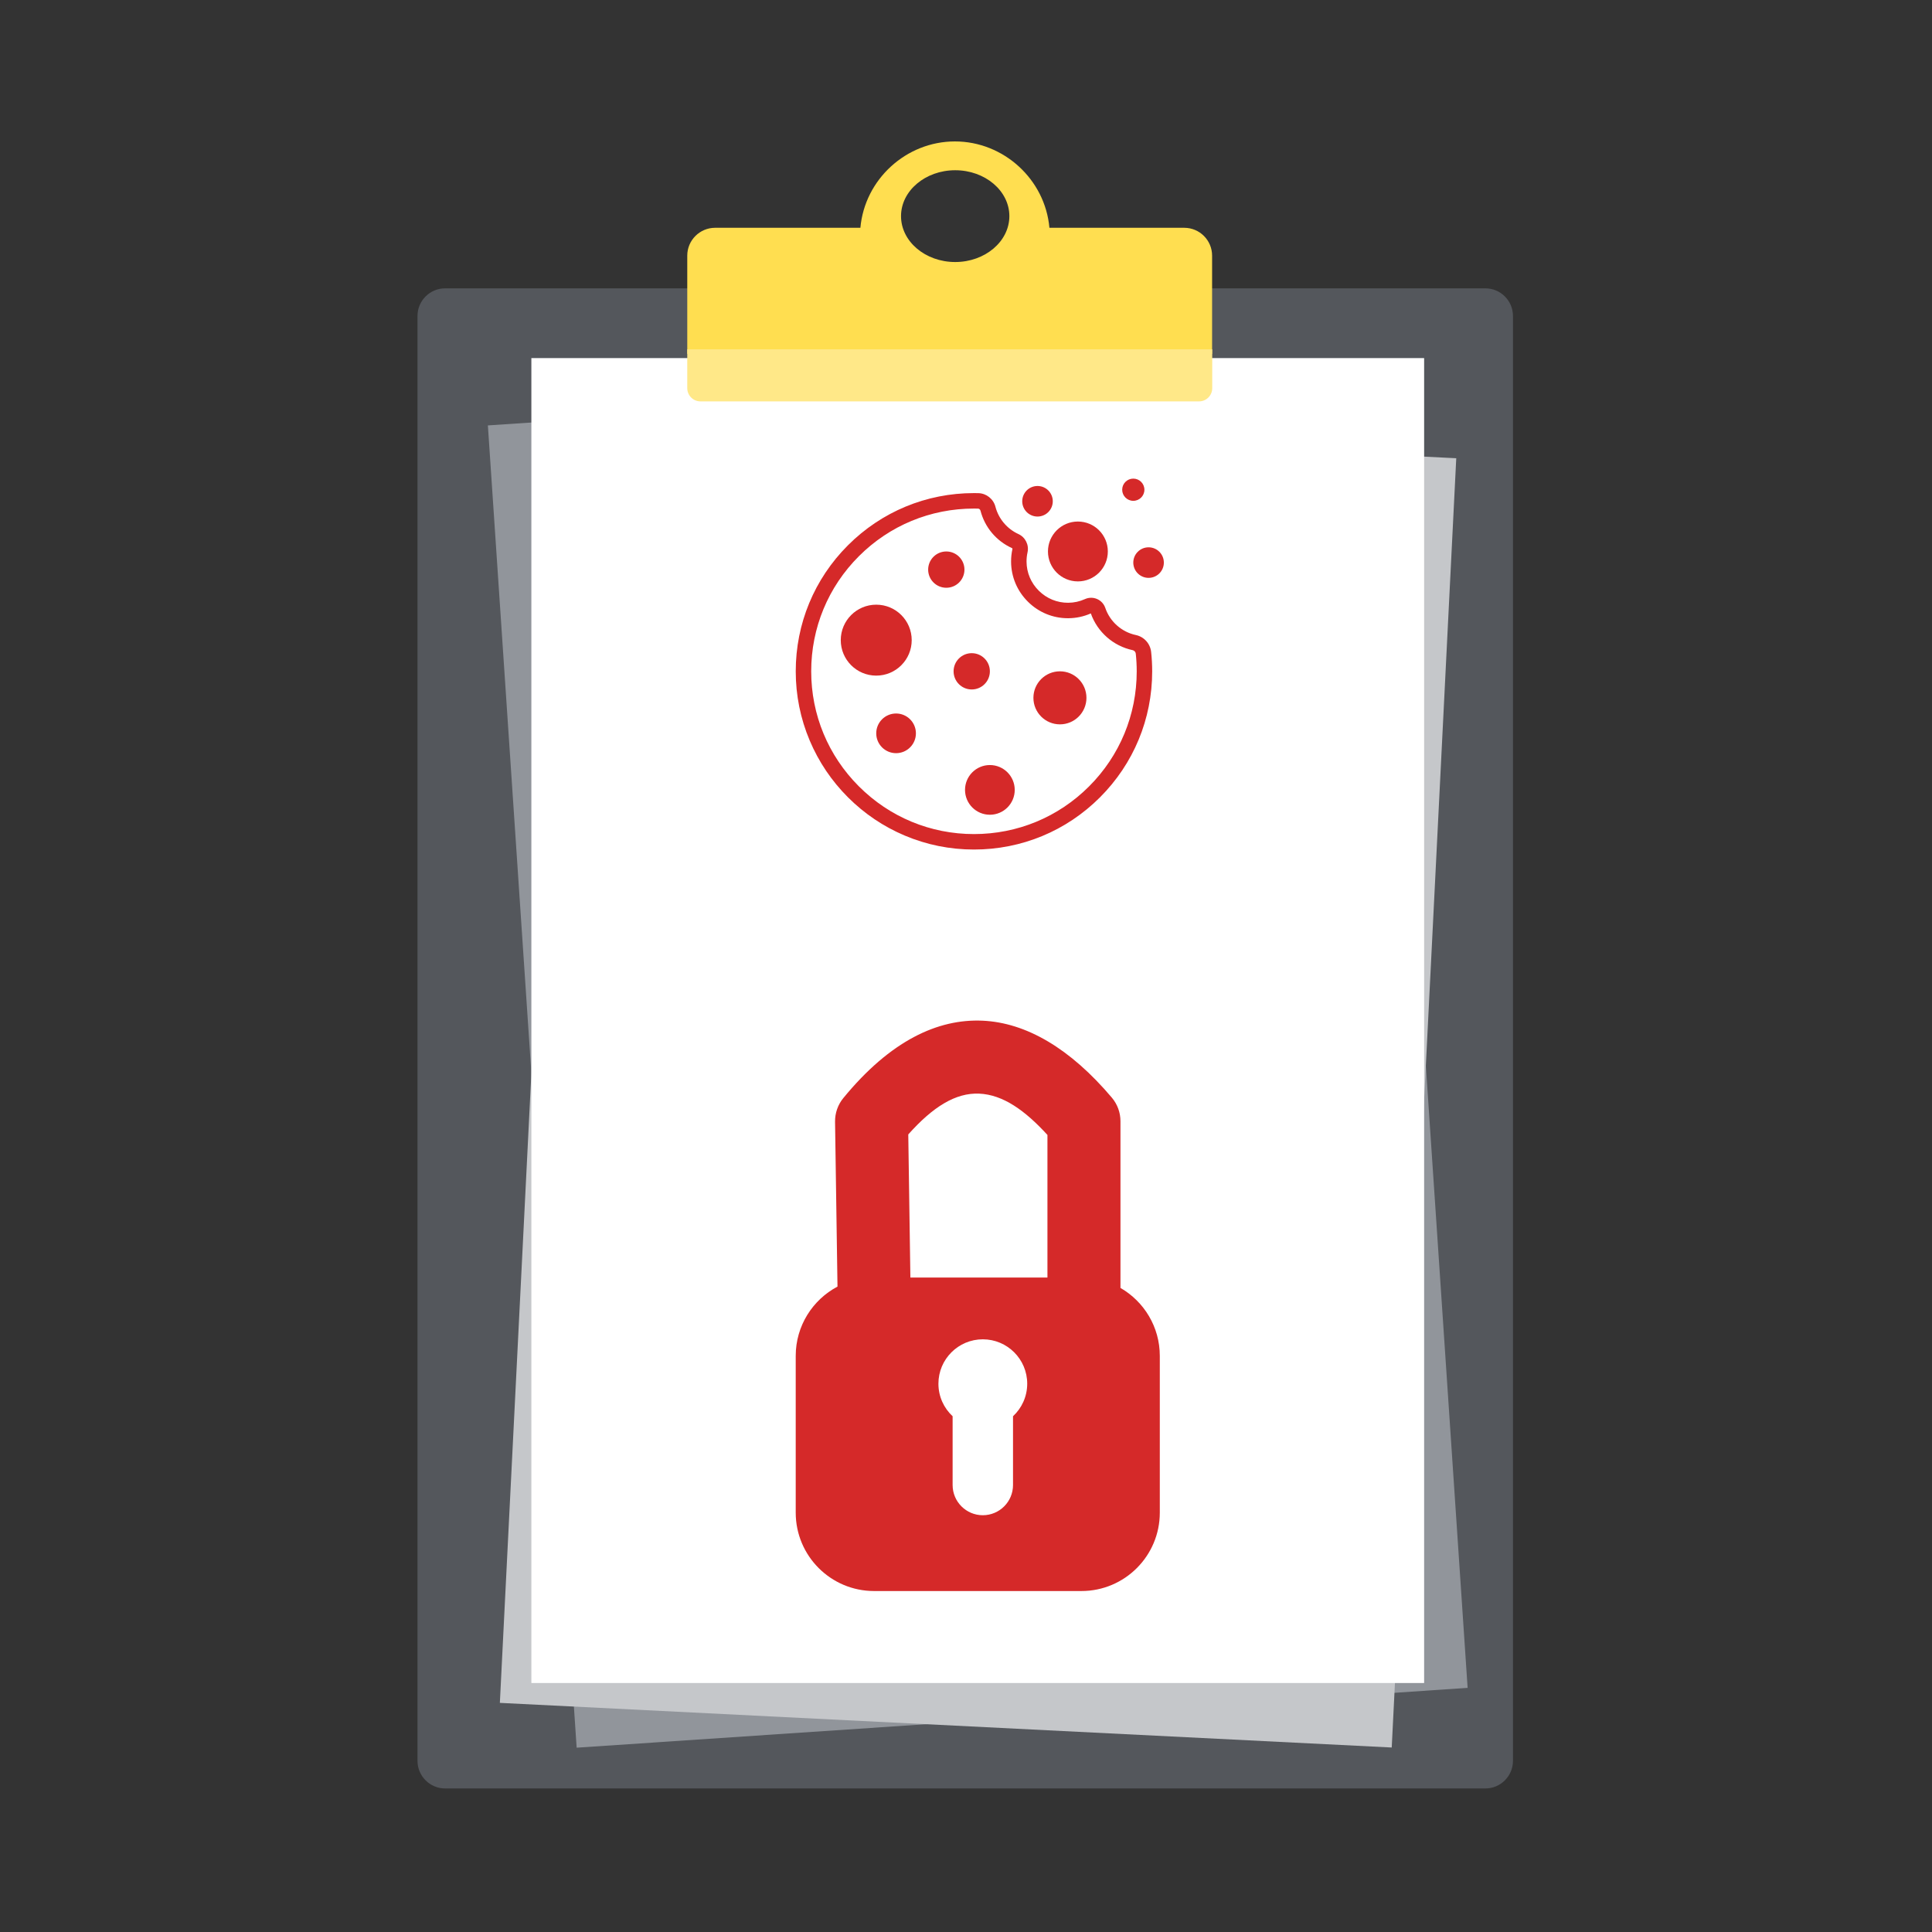 <?xml version="1.0" encoding="UTF-8" standalone="no"?>
<!DOCTYPE svg PUBLIC "-//W3C//DTD SVG 1.1//EN" "http://www.w3.org/Graphics/SVG/1.1/DTD/svg11.dtd">
<svg width="100%" height="100%" viewBox="0 0 1024 1024" version="1.1" xmlns="http://www.w3.org/2000/svg" xmlns:xlink="http://www.w3.org/1999/xlink" xml:space="preserve" xmlns:serif="http://www.serif.com/" style="fill-rule:evenodd;clip-rule:evenodd;stroke-linejoin:round;stroke-miterlimit:2;">
    <rect x="0" y="0" width="1024" height="1024" fill="#333333" stroke="none"/>
    <g id="Layer-1" serif:id="Layer 1" transform="matrix(0.188,0,0,0.188,172.903,41.771)">
        <g transform="matrix(1,0,0,1,3268.04,590.744)">
            <path d="M0,4229.17L-2932.97,4229.17C-2975.72,4229.17 -3010.69,4194.2 -3010.69,4151.45L-3010.69,77.713C-3010.69,34.971 -2975.72,0 -2932.97,0L0,0C42.742,0 77.713,34.971 77.713,77.713L77.713,4151.45C77.713,4194.2 42.742,4229.17 0,4229.17" style="fill:rgb(84,87,92);fill-rule:nonzero;"/>
        </g>
        <g transform="matrix(-0.998,0.067,0.067,0.998,339.329,1073.99)">
            <rect x="-2639.55" y="-88.778" width="2516.91" height="3735.3" style="fill:rgb(145,149,155);"/>
        </g>
        <g transform="matrix(-0.999,-0.05,-0.05,0.999,766.936,887.916)">
            <rect x="-2424.38" y="60.644" width="2516.91" height="3638.41" style="fill:rgb(197,199,202);"/>
        </g>
        <g transform="matrix(-1,0,0,1,3673.67,310.03)">
            <rect x="578.381" y="477.336" width="2516.91" height="3735.3" style="fill:white;"/>
        </g>
        <g transform="matrix(1,0,0,1,1773.24,694.266)">
            <path d="M0,-436.515C-84.202,-436.515 -152.709,-378.469 -152.709,-307.123C-152.709,-235.777 -84.202,-177.731 0,-177.731C84.202,-177.731 152.71,-235.777 152.71,-307.123C152.71,-378.469 84.202,-436.515 0,-436.515M-755.371,81.212L-755.371,-195.759C-755.371,-239.04 -720.161,-274.25 -676.88,-274.25L-267.269,-274.25C-255.069,-410.841 -138.146,-517.727 -0.773,-517.727C136.561,-517.727 253.441,-410.841 265.638,-274.25L645.803,-274.25C689.084,-274.25 724.29,-239.04 724.29,-195.759L724.29,81.212L-755.371,81.212Z" style="fill:rgb(255,222,80);fill-rule:nonzero;"/>
        </g>
        <g transform="matrix(1,0,0,1,2460.63,762.525)">
            <path d="M0,146.903L-1405.5,146.903C-1426.08,146.903 -1442.76,130.218 -1442.76,109.636L-1442.76,0L37.267,0L37.267,109.636C37.267,130.218 20.582,146.903 0,146.903" style="fill:rgb(255,232,136);fill-rule:nonzero;"/>
        </g>
        <g transform="matrix(30.959,0,0,30.959,-538.017,576.874)">
            <path d="M63.937,91.352C61.675,92.55 60.133,94.928 60.133,97.663L60.133,111.938C60.133,115.878 63.331,119.076 67.271,119.076L86.151,119.076C90.09,119.076 93.288,115.878 93.288,111.938L93.288,97.663C93.288,95.018 91.846,92.707 89.706,91.474L89.706,76.292C89.706,75.506 89.428,74.745 88.92,74.145C85.138,69.672 81.123,67.312 77.132,67.137C73.086,66.96 68.763,68.943 64.468,74.185C63.97,74.792 63.704,75.556 63.715,76.341L63.937,91.352ZM74.421,103.159L74.421,109.423C74.421,110.941 75.653,112.173 77.171,112.173C78.689,112.173 79.921,110.941 79.921,109.423L79.921,103.159C80.716,102.42 81.214,101.366 81.214,100.196C81.214,97.965 79.402,96.153 77.171,96.153C74.94,96.153 73.128,97.965 73.128,100.196C73.128,101.366 73.626,102.42 74.421,103.159ZM83.056,90.526C83.056,86.892 83.056,77.543 83.056,77.543C81.013,75.308 79.011,73.876 76.841,73.781C74.691,73.687 72.624,74.983 70.383,77.496L70.575,90.526L83.056,90.526Z" style="fill:rgb(213,41,41);"/>
        </g>
        <g transform="matrix(1.488,0,0,1.488,1043.31,894.413)">
            <path d="M526.105,213.145C443.736,213.145 366.297,245.221 308.053,303.464C249.809,361.708 217.732,439.146 217.732,521.515C217.731,603.817 249.826,681.237 308.106,739.517C366.384,797.796 443.805,829.891 526.106,829.891C608.475,829.89 685.914,797.813 744.157,739.57C802.401,681.326 834.477,603.886 834.477,521.518C834.477,510.351 833.873,499.09 832.682,488.049C832.328,484.76 829.919,482.09 826.691,481.405C790.165,473.657 759.927,447.04 747.529,411.811C734.058,417.758 719.712,420.825 704.871,420.929C704.614,420.931 704.356,420.932 704.098,420.932C675.656,420.932 648.824,409.874 628.465,389.743C607.928,369.438 596.551,342.441 596.429,313.727C596.395,305.64 597.262,297.569 599.008,289.741C599.163,289.041 598.842,288.397 598.188,288.1C568.418,274.572 546.647,248.7 538.459,217.118C537.871,214.852 535.996,213.293 533.792,213.239C531.231,213.176 528.643,213.145 526.105,213.145ZM526.106,859.184C480.563,859.185 436.359,850.247 394.722,832.621C354.519,815.602 318.408,791.246 287.392,760.23C256.376,729.214 232.02,693.102 215.001,652.9C197.375,611.263 188.438,567.058 188.438,521.515C188.439,431.322 223.562,346.527 287.339,282.751C351.116,218.974 435.911,183.851 526.105,183.851C528.88,183.851 531.708,183.886 534.508,183.954C549.686,184.327 562.97,194.941 566.814,209.766C572.685,232.41 588.944,251.724 610.307,261.431C623.474,267.415 630.746,282.002 627.599,296.116C626.328,301.814 625.697,307.697 625.722,313.603C625.811,334.477 634.099,354.12 649.061,368.913C664.03,383.714 683.811,391.771 704.665,391.637C715.736,391.559 726.416,389.223 736.409,384.695C743.666,381.405 752.029,381.337 759.351,384.507C766.67,387.675 772.34,393.815 774.907,401.353C783.767,427.364 805.939,447.058 832.769,452.749C848.421,456.069 860.089,468.992 861.807,484.907C863.11,496.989 863.77,509.306 863.77,521.518C863.77,611.711 828.647,696.506 764.871,760.283C701.095,824.06 616.3,859.184 526.106,859.184Z" style="fill:rgb(213,41,41);fill-rule:nonzero;"/>
            <path d="M779.738,294.443C779.738,325.768 754.344,351.163 723.018,351.163C691.692,351.163 666.297,325.768 666.297,294.443C666.297,263.117 691.692,237.722 723.018,237.722C754.344,237.722 779.738,263.117 779.738,294.443Z" style="fill:rgb(213,41,41);fill-rule:nonzero;"/>
            <path d="M603.342,746.177C603.342,772.181 582.261,793.262 556.257,793.262C530.253,793.262 509.172,772.181 509.172,746.177C509.172,720.173 530.253,699.093 556.257,699.093C582.261,699.093 603.342,720.173 603.342,746.177Z" style="fill:rgb(213,41,41);fill-rule:nonzero;"/>
            <path d="M739.229,571.761C739.229,599.509 716.734,622.004 688.986,622.004C661.237,622.004 638.742,599.509 638.742,571.761C638.742,544.012 661.237,521.518 688.986,521.518C716.734,521.518 739.229,544.012 739.229,571.761Z" style="fill:rgb(213,41,41);fill-rule:nonzero;"/>
            <path d="M556.257,521.518C556.257,540.506 540.863,555.9 521.875,555.9C502.886,555.9 487.493,540.506 487.493,521.518C487.493,502.529 502.886,487.135 521.875,487.135C540.863,487.135 556.257,502.529 556.257,521.518Z" style="fill:rgb(213,41,41);fill-rule:nonzero;"/>
            <path d="M408.16,462.466C408.16,499.587 378.068,529.679 340.947,529.679C303.826,529.679 273.734,499.587 273.734,462.466C273.734,425.346 303.826,395.254 340.947,395.254C378.068,395.254 408.16,425.346 408.16,462.466Z" style="fill:rgb(213,41,41);fill-rule:nonzero;"/>
            <path d="M508.084,328.825C508.084,347.813 492.69,363.207 473.702,363.207C454.713,363.207 439.319,347.813 439.319,328.825C439.319,309.836 454.713,294.443 473.702,294.443C492.69,294.443 508.084,309.836 508.084,328.825Z" style="fill:rgb(213,41,41);fill-rule:nonzero;"/>
            <path d="M416.121,639.018C416.121,659.776 399.293,676.605 378.534,676.605C357.775,676.605 340.947,659.776 340.947,639.018C340.947,618.259 357.775,601.431 378.534,601.431C399.293,601.431 416.121,618.259 416.121,639.018Z" style="fill:rgb(213,41,41);fill-rule:nonzero;"/>
            <path d="M885.882,315.516C885.882,331.502 872.922,344.462 856.935,344.462C840.949,344.462 827.989,331.502 827.989,315.516C827.989,299.529 840.949,286.569 856.935,286.569C872.922,286.569 885.882,299.529 885.882,315.516Z" style="fill:rgb(213,41,41);fill-rule:nonzero;"/>
            <path d="M675.447,199.328C675.447,215.315 662.488,228.274 646.501,228.274C630.514,228.274 617.555,215.315 617.555,199.328C617.555,183.342 630.514,170.382 646.501,170.382C662.488,170.382 675.447,183.342 675.447,199.328Z" style="fill:rgb(213,41,41);fill-rule:nonzero;"/>
            <path d="M849.031,177.456C849.031,189.077 839.61,198.498 827.989,198.498C816.368,198.498 806.947,189.077 806.947,177.456C806.947,165.835 816.368,156.414 827.989,156.414C839.61,156.414 849.031,165.835 849.031,177.456Z" style="fill:rgb(213,41,41);fill-rule:nonzero;"/>
        </g>
    </g>
</svg>
